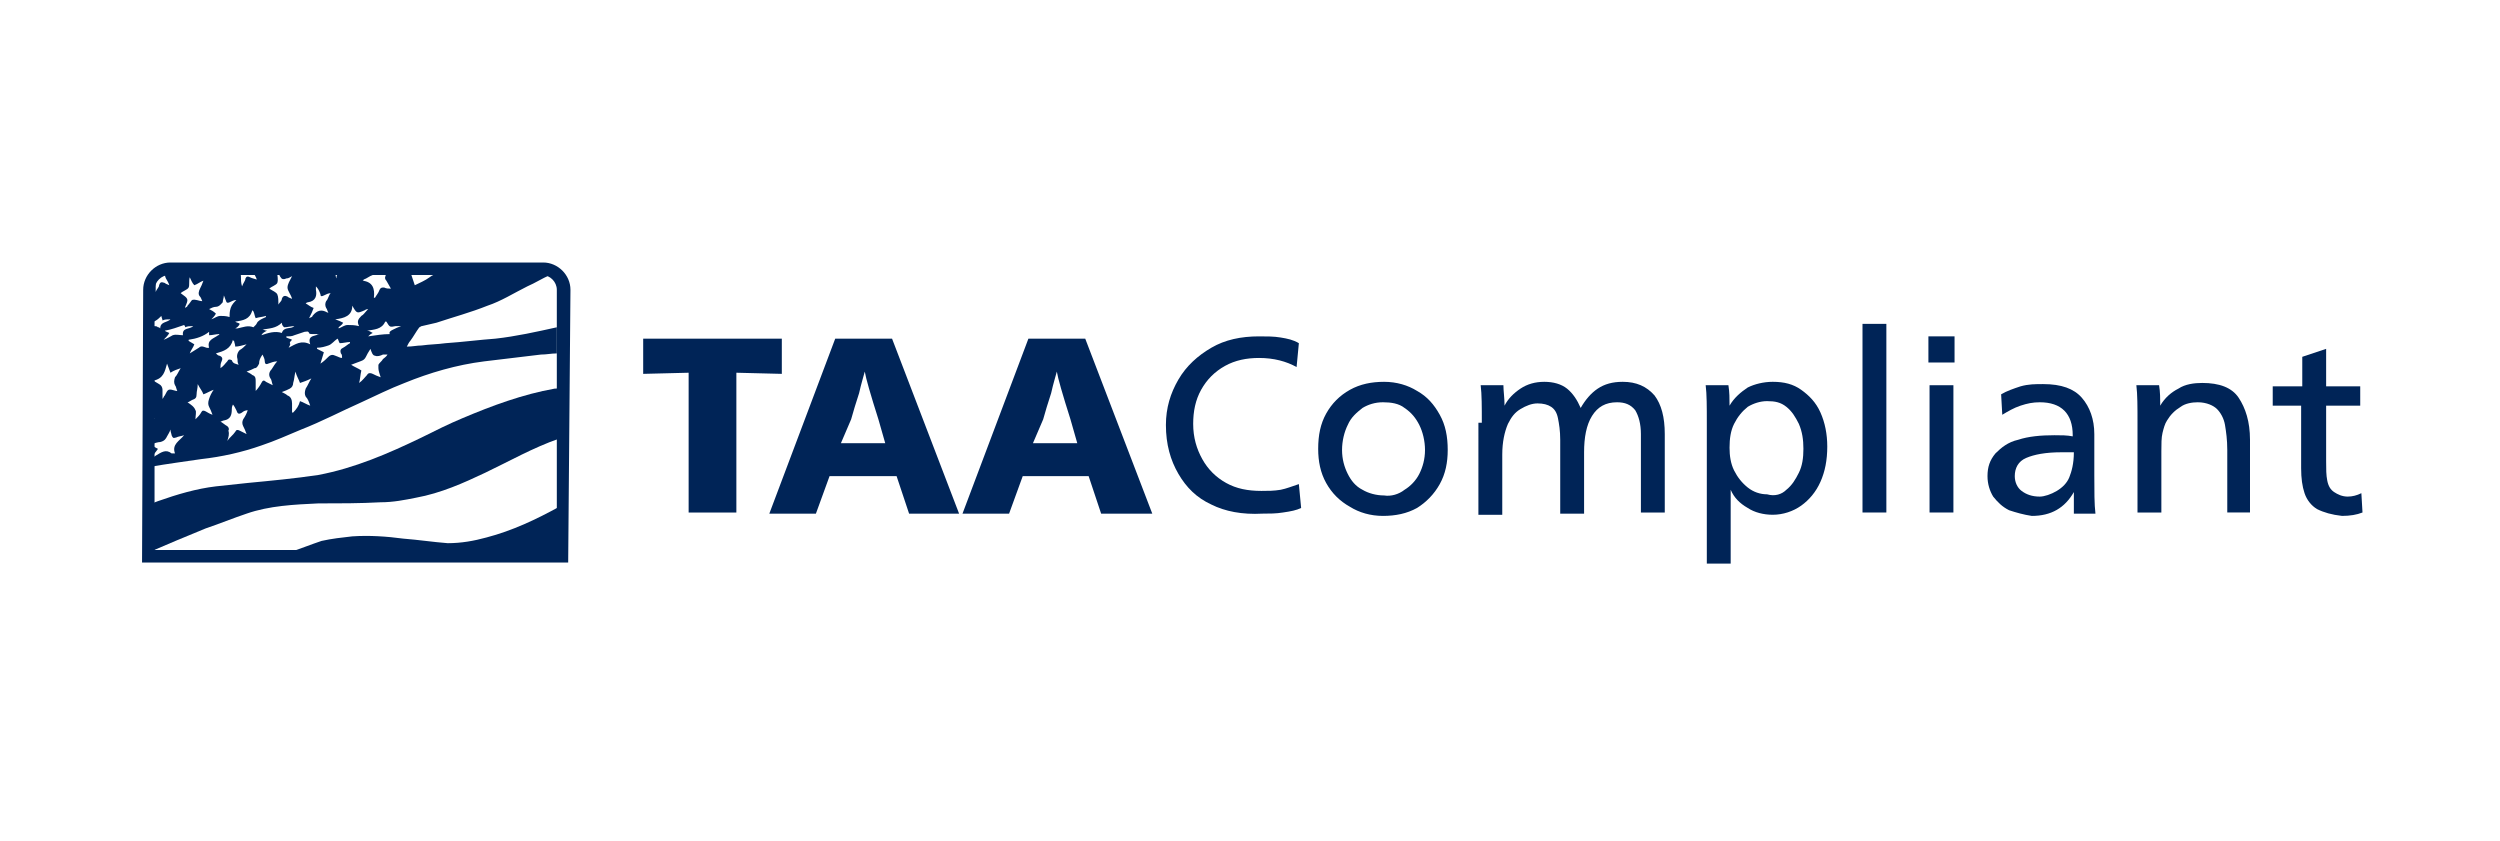 <?xml version="1.0" encoding="utf-8"?>
<svg xmlns="http://www.w3.org/2000/svg" xmlns:xlink="http://www.w3.org/1999/xlink" version="1.1" id="Laag_1" x="0px" y="0px" viewBox="0 0 220 74" style="enable-background:new 0 0 220 74;">
<style type="text/css">
	.st0{fill:#002457;}
</style>
<g>
	<g>
		<g>
			<path class="st0" d="M13.1,41.1c0-0.9,0-1.8,0-2.6c0-0.6-0.1-1.3,0.5-1.7c0,0-0.1,0-0.1-0.1c-0.1,0-0.3,0.1-0.4,0.1     c0-0.4,0-0.8,0-1.1c0-1.2,0-2.5,0-3.7c0-0.4-0.1-0.7,0.3-1c-0.1,0-0.2,0-0.3,0c0-0.7,0-1.3,0-2c0-0.2,0.3-0.3,0.5-0.3     c0.1,0,0.2,0,0.3,0.1c0.1,0,0.1,0,0.2,0.1c0-0.6,0.6-0.5,0.9-0.8c-0.3,0-0.5,0-0.7,0.1c0-0.1-0.1-0.3-0.1-0.4     c-0.3,0.3-0.6,0.6-1.2,0.6c0-0.6,0-1.2,0-1.8c0-0.5,0-1.1,0.1-1.6c0-0.2,0.1-0.3,0.2-0.4c0-0.1,0.2-0.2,0.2-0.1     c0.1,0.1,0.2,0.2,0.2,0.2c0,0.3,0,0.6,0,1c0.1-0.3,0.3-0.4,0.3-0.6c0.1-0.3,0.2-0.3,0.5-0.2c0.1,0.1,0.2,0.1,0.4,0.2     c-0.1-0.3-0.2-0.4-0.3-0.6c-0.2-0.4,0-0.6,0.4-0.6c1.9,0,3.8,0,5.8,0c0.3,0,0.4,0.1,0.4,0.4c0,0.3,0,0.6,0.1,0.9     c0.1-0.3,0.3-0.5,0.3-0.7c0.1-0.2,0.2-0.2,0.4-0.1c0.2,0.1,0.3,0.1,0.6,0.2c-0.1-0.3-0.2-0.4-0.3-0.6c0.7,0,1.4,0,2.1,0     c0,0.3,0.1,0.6,0,0.9c-0.1,0.2-0.5,0.3-0.7,0.5c0.3,0.2,0.6,0.3,0.7,0.5c0.1,0.2,0.1,0.6,0.1,0.9c0.1-0.2,0.3-0.3,0.3-0.5     c0.1-0.3,0.3-0.3,0.5-0.2c0.1,0.1,0.2,0.1,0.4,0.2c-0.1-0.4-0.4-0.7-0.4-1c0-0.3,0.2-0.6,0.4-1c-0.2,0.1-0.3,0.2-0.5,0.2     c-0.2,0.1-0.4,0.1-0.5-0.1c-0.1-0.1-0.1-0.2-0.2-0.4c0.1,0,0.2,0,0.3,0c0.9,0,1.7,0,2.6,0c0.6,0,1.3,0,1.9,0     c0.3,0,0.2,0.3,0.3,0.5c0-0.6,0.4-0.4,0.7-0.4c0.8,0,1.6,0,2.5,0.1c-0.3,0.1-0.5,0.3-0.8,0.4c0,0,0,0.1-0.1,0.1     c0.9,0.1,1.1,0.7,1,1.5c0,0,0.1,0,0.1,0c0.1-0.2,0.3-0.4,0.4-0.7c0.1-0.2,0.2-0.2,0.4-0.2c0.2,0.1,0.4,0.1,0.6,0.1     c-0.1-0.2-0.3-0.5-0.4-0.7c-0.2-0.2-0.1-0.4,0-0.6c0.1-0.1,0.3-0.1,0.4-0.1c0.5,0,1,0,1.5,0c0.2,0,0.3,0,0.3,0.2     c0.1,0.3,0.2,0.6,0.3,0.9c0.4-0.2,0.9-0.4,1.3-0.7c0.5-0.4,1.1-0.4,1.7-0.4c1,0,2,0,2.9,0c0.4,0,0.8,0,1.1,0c1.4,0,2.9,0,4.3,0     c0.2,0,0.4,0.1,0.6,0.2c-0.7,0.3-1.3,0.7-2,1c-1.2,0.6-2.3,1.3-3.5,1.7c-1.5,0.6-3,1-4.5,1.5c-0.4,0.1-0.9,0.2-1.3,0.3     c-0.1,0-0.1,0.1-0.2,0.1c-0.3,0.4-0.5,0.8-0.8,1.2c-0.1,0.1-0.2,0.3-0.3,0.5c0.5,0,0.9-0.1,1.3-0.1c0.7-0.1,1.4-0.1,2.1-0.2     c1.5-0.1,3-0.3,4.4-0.4c1.8-0.2,3.6-0.6,5.4-1c0,0.8,0,1.5,0,2.3c-0.5,0-0.9,0.1-1.4,0.1c-1.7,0.2-3.4,0.4-5,0.6     c-2.4,0.3-4.8,1-7,1.9c-1.3,0.5-2.5,1.1-3.8,1.7c-1.8,0.8-3.5,1.7-5.3,2.4c-1.2,0.5-2.3,1-3.5,1.4c-1.7,0.6-3.5,1-5.3,1.2     C16.4,40.6,14.8,40.8,13.1,41.1z M26.4,35.3c0.3,0.1,0.6,0.3,0.9,0.4c-0.1-0.3-0.2-0.6-0.4-0.8c-0.1-0.2-0.1-0.4,0-0.7     c0.2-0.3,0.3-0.6,0.5-0.9c-0.4,0.2-0.7,0.3-1,0.4c-0.1-0.3-0.3-0.6-0.4-1c-0.1,0.4-0.1,0.7-0.2,1c0,0.2-0.1,0.4-0.3,0.5     c-0.2,0.1-0.4,0.2-0.7,0.3c0.2,0.1,0.4,0.2,0.5,0.3c0.3,0.1,0.4,0.4,0.4,0.7c0,0.3,0,0.5,0,0.8c0,0,0,0,0.1,0     C26.1,36,26.3,35.7,26.4,35.3z M32.6,30.7c-0.2,0.3-0.3,0.5-0.4,0.7c-0.1,0.2-0.2,0.3-0.5,0.4c-0.3,0.1-0.5,0.2-0.8,0.3     c0.3,0.2,0.6,0.3,0.9,0.5c-0.1,0.4-0.1,0.8-0.2,1.1c0.3-0.2,0.5-0.5,0.7-0.7c0.1-0.2,0.3-0.2,0.5-0.1c0.2,0.1,0.4,0.2,0.7,0.3     c-0.1-0.3-0.2-0.6-0.2-0.8c0-0.1,0-0.2,0-0.3c0.1-0.2,0.3-0.3,0.4-0.5c0.1-0.1,0.3-0.2,0.4-0.4c-0.2,0-0.3,0-0.4,0     c-0.2,0.1-0.5,0.2-0.7,0.1C32.8,31.3,32.7,31,32.6,30.7z M20,38.8c0.2-0.3,0.5-0.5,0.7-0.8c0.1-0.2,0.2-0.2,0.4-0.1     c0.2,0.1,0.4,0.2,0.6,0.3c-0.1-0.3-0.2-0.5-0.3-0.7c-0.1-0.2-0.1-0.4,0-0.6c0.2-0.3,0.3-0.5,0.4-0.8c-0.2,0-0.4,0.1-0.5,0.2     c-0.3,0.2-0.4,0.1-0.5-0.2c-0.1-0.2-0.2-0.4-0.3-0.5c-0.1,0.2-0.1,0.3-0.1,0.4c0,0.5-0.1,0.9-0.7,1c-0.1,0-0.2,0.1-0.3,0.1     c0.2,0.1,0.4,0.3,0.6,0.4c0.1,0.1,0.2,0.2,0.1,0.4C20.2,38.2,20.1,38.5,20,38.8z M24.4,31.8C24.4,31.8,24.3,31.8,24.4,31.8     c-0.3,0-0.5,0.1-0.8,0.2c-0.2,0.1-0.3,0-0.3-0.2c0-0.2-0.1-0.4-0.2-0.6c-0.2,0.3-0.3,0.5-0.3,0.8c-0.1,0.2-0.2,0.4-0.4,0.4     c-0.2,0.1-0.4,0.2-0.7,0.3c0.2,0.1,0.4,0.2,0.5,0.3c0.3,0.1,0.3,0.3,0.3,0.6c0,0.3,0,0.5,0,0.8c0.2-0.2,0.4-0.5,0.5-0.7     c0.1-0.2,0.2-0.3,0.4-0.1c0.2,0.1,0.4,0.2,0.6,0.3c-0.1-0.3-0.1-0.5-0.2-0.6c-0.2-0.3-0.1-0.6,0.1-0.8     C24.1,32.2,24.2,32,24.4,31.8z M17.2,36.9C17.2,36.9,17.2,36.9,17.2,36.9c0.2-0.2,0.4-0.4,0.5-0.6c0.1-0.2,0.2-0.2,0.4-0.1     c0.2,0.1,0.3,0.2,0.6,0.3c-0.1-0.3-0.2-0.5-0.3-0.7c-0.1-0.2-0.1-0.4,0-0.7c0.1-0.3,0.2-0.5,0.4-0.8c-0.3,0.1-0.6,0.3-0.9,0.4     c-0.1-0.3-0.3-0.5-0.5-0.9c0,0.4-0.1,0.6-0.1,0.9c0,0.3-0.1,0.4-0.4,0.5c-0.2,0.1-0.3,0.2-0.4,0.2c0.3,0.2,0.6,0.4,0.7,0.7     C17.3,36.2,17.2,36.6,17.2,36.9z M27.8,25.2c0,0.2,0,0.2,0,0.3c0.1,0.5,0,1-0.7,1.1c-0.1,0-0.2,0.1-0.2,0.1     c0.2,0.1,0.4,0.3,0.7,0.4c-0.1,0.3-0.2,0.5-0.4,0.9c0.2-0.1,0.3-0.1,0.3-0.2c0.4-0.5,0.8-0.6,1.3-0.3c0,0,0,0,0.1,0     c-0.1-0.1-0.1-0.3-0.2-0.4c-0.1-0.2-0.1-0.4,0-0.6c0.2-0.2,0.2-0.5,0.4-0.7c-0.2,0-0.4,0.1-0.6,0.2c-0.2,0.1-0.3,0.1-0.3-0.1     C28.1,25.6,28,25.4,27.8,25.2z M13.5,33.5c0.2,0.1,0.3,0.2,0.5,0.3c0.2,0.1,0.3,0.3,0.3,0.5c0,0.3,0,0.5,0,0.8     c0.1-0.1,0.1-0.2,0.2-0.3c0.3-0.6,0.3-0.6,1-0.4c0,0,0,0,0.1,0c-0.1-0.2-0.1-0.4-0.2-0.5c-0.1-0.2-0.1-0.4,0-0.7     c0.2-0.2,0.3-0.5,0.5-0.8c-0.3,0.1-0.6,0.2-0.9,0.4c-0.1-0.3-0.2-0.5-0.3-0.8C14.5,32.7,14.4,33.3,13.5,33.5z M21,32.1     c-0.1-0.2-0.1-0.3-0.1-0.5c-0.1-0.3,0-0.6,0.2-0.8c0.2-0.1,0.4-0.3,0.6-0.5c-0.4,0.1-0.7,0.2-1,0.2c0-0.2-0.1-0.4-0.1-0.5     c0,0-0.1,0-0.1-0.1c-0.2,0.8-0.8,1-1.5,1.2c0.1,0.1,0.2,0.2,0.3,0.2c0.3,0.1,0.3,0.3,0.2,0.5c-0.1,0.2-0.1,0.4-0.1,0.6     c0.3-0.2,0.4-0.4,0.6-0.6c0.1-0.2,0.2-0.2,0.4-0.1C20.5,32,20.7,32,21,32.1z M15.4,39.9c-0.3-0.8,0.4-1.1,0.8-1.6     c-0.3,0.1-0.5,0.1-0.7,0.2c-0.3,0.1-0.3,0-0.4-0.2c0-0.1-0.1-0.3-0.1-0.5c-0.1,0.3-0.2,0.4-0.3,0.6c-0.1,0.2-0.2,0.4-0.6,0.5     c-0.2,0-0.5,0.1-0.8,0.2c0.2,0.2,0.4,0.3,0.6,0.4c-0.2,0.3-0.4,0.5-0.6,0.8c0.2-0.1,0.3-0.1,0.4-0.2c0.5-0.3,0.9-0.6,1.4-0.2     C15.3,39.9,15.4,39.9,15.4,39.9z M30.1,31.5c0-0.2,0-0.3-0.1-0.4c-0.1-0.3,0-0.4,0.2-0.5c0.2-0.1,0.4-0.3,0.6-0.4c0,0,0,0,0-0.1     c-0.3,0-0.6,0.1-0.9,0.1c-0.1-0.1-0.1-0.3-0.2-0.4c-0.3,0.2-0.5,0.5-0.8,0.6c-0.3,0.1-0.6,0.2-1,0.2c0,0,0,0.1,0,0.1     c0.2,0.1,0.4,0.2,0.6,0.3c-0.1,0.3-0.2,0.7-0.3,1c0.3-0.2,0.5-0.4,0.7-0.6c0.2-0.2,0.4-0.2,0.6-0.1     C29.8,31.4,29.9,31.5,30.1,31.5z M17.8,26.5c-0.1-0.2-0.1-0.3-0.2-0.4c-0.2-0.2-0.1-0.5,0-0.7c0.1-0.2,0.2-0.4,0.3-0.7     c-0.3,0.1-0.5,0.3-0.8,0.4c-0.2-0.2-0.3-0.5-0.4-0.7c-0.1,0.3,0,0.7-0.1,0.9c-0.1,0.2-0.5,0.3-0.7,0.5c0.7,0.5,0.7,0.5,0.4,1.2     c0,0,0,0.1,0,0.1c0.1-0.1,0.2-0.1,0.2-0.2c0.2-0.2,0.3-0.4,0.4-0.5C17.2,26.3,17.5,26.5,17.8,26.5z M31,26.9     c0,0.9-0.7,1.1-1.5,1.2c0.3,0.1,0.5,0.2,0.7,0.3c-0.1,0.2-0.3,0.3-0.4,0.4c0,0,0,0,0,0.1c0.3-0.1,0.5-0.3,0.8-0.3     c0.3,0,0.6,0,1,0.1c-0.2-0.4-0.1-0.6,0.2-0.9c0.2-0.1,0.3-0.3,0.6-0.6c-0.2,0-0.3,0.1-0.3,0.1C31.4,27.6,31.4,27.6,31,26.9z      M20.2,27.9c0-0.2,0-0.5,0.1-0.8c0.1-0.3,0.3-0.5,0.5-0.7c-0.2,0-0.4,0.1-0.6,0.2c-0.2,0.1-0.3,0-0.3-0.1     c-0.1-0.2-0.1-0.3-0.2-0.5c0,0.2-0.1,0.4-0.1,0.6C19.5,26.7,19.3,27,19,27c-0.2,0-0.4,0.1-0.6,0.2c0.2,0.1,0.4,0.2,0.6,0.4     c-0.1,0.2-0.3,0.4-0.4,0.5c0.3-0.1,0.5-0.3,0.8-0.3C19.6,27.8,19.9,27.8,20.2,27.9z M18.4,29.2C18.4,29.2,18.3,29.2,18.4,29.2     c-0.5,0.4-1.1,0.6-1.8,0.7c0,0,0,0.1,0,0.1c0.2,0.1,0.3,0.2,0.5,0.3c-0.1,0.3-0.3,0.5-0.4,0.8c0.3-0.2,0.5-0.3,0.8-0.5     c0.3-0.3,0.6,0.1,0.9,0c-0.2-0.7,0.4-0.8,0.8-1.1c0,0,0.1,0,0.1-0.1c0,0,0,0,0,0c-0.3,0-0.6,0.1-0.9,0.1     C18.4,29.4,18.4,29.3,18.4,29.2z M20.7,28.9c0.1,0,0.1,0,0.2,0c0.5-0.1,0.9-0.3,1.4-0.1c0,0,0.1-0.1,0.2-0.2     c0.1-0.1,0.1-0.2,0.2-0.3c0.2-0.2,0.5-0.3,0.7-0.4c0,0,0,0,0-0.1c-0.3,0.1-0.6,0.1-0.9,0.2c-0.1-0.2-0.1-0.4-0.2-0.6     c0,0,0,0-0.1-0.1c-0.2,0.8-0.8,0.9-1.5,1c0.1,0.1,0.3,0.1,0.4,0.2C21,28.7,20.9,28.8,20.7,28.9z M25.4,30.6     C25.5,30.6,25.5,30.6,25.4,30.6c0.6-0.3,1.1-0.7,1.9-0.3c-0.2-0.6,0.1-0.7,0.5-0.8c0.1,0,0.1-0.1,0.3-0.1c-0.2,0-0.4,0-0.6,0     c-0.1,0-0.3,0-0.3-0.1c-0.1-0.2-0.2-0.1-0.4-0.1c-0.3,0.1-0.6,0.2-0.9,0.3c-0.2,0.1-0.4,0.1-0.7,0.1c0,0,0,0,0,0.1     c0.2,0.1,0.3,0.1,0.5,0.2c-0.1,0.1-0.2,0.2-0.2,0.3C25.6,30.3,25.5,30.4,25.4,30.6z M34.3,29.4c-0.1-0.2,0.1-0.3,0.3-0.4     c0.2-0.1,0.4-0.2,0.7-0.3c-0.2,0-0.3,0-0.5,0c-0.5,0.1-0.5,0.1-0.8-0.4c0,0,0,0-0.1,0c-0.3,0.7-1,0.7-1.6,0.8     c0.2,0,0.3,0.1,0.5,0.2c-0.2,0.1-0.3,0.2-0.4,0.3C33.1,29.5,33.7,29.4,34.3,29.4z M14.4,29.9C14.5,29.9,14.5,29.9,14.4,29.9     c0.3-0.1,0.6-0.3,0.8-0.4c0.3-0.1,0.6,0,0.9,0c-0.1-0.7,0.6-0.5,0.9-0.8c-0.3,0-0.5,0-0.7,0.1c0-0.1-0.1-0.2-0.1-0.2     c-0.6,0.2-1.1,0.4-1.7,0.5c0.1,0.1,0.2,0.1,0.4,0.2C14.8,29.5,14.6,29.7,14.4,29.9z M24.8,28.4c-0.5,0.5-1.1,0.5-1.7,0.6     c0.1,0,0.2,0.1,0.4,0.1c-0.2,0.1-0.4,0.2-0.5,0.4c0.6-0.2,1.2-0.4,1.8-0.2c0.2-0.6,0.8-0.3,1.1-0.6c-0.3,0-0.6,0.1-0.9,0.1     C24.9,28.7,24.8,28.6,24.8,28.4z"/>
		</g>
		<g>
			<path class="st0" d="M13.1,48.9c0-1.2,0-2.3,0-3.5c0,0,0,0,0-0.1c0-0.9,0-0.9,0.8-1.2c1.7-0.6,3.4-1.1,5.1-1.3     c0.9-0.1,1.9-0.2,2.8-0.3c2.1-0.2,4.2-0.4,6.2-0.7c3.2-0.6,6.2-1.9,9.1-3.3c1.2-0.6,2.4-1.2,3.6-1.7c2.6-1.1,5.3-2.1,8.1-2.6     c0.2,0,0.3,0,0.6-0.1c0,0.4,0,0.8,0,1.1c0,1,0,2.1,0,3.1c0,0.1-0.1,0.2-0.2,0.3c-2.3,0.8-4.4,2-6.5,3c-1.9,0.9-3.9,1.8-6.1,2.2     c-1,0.2-2,0.4-3.1,0.4c-1.8,0.1-3.7,0.1-5.5,0.1c-2.1,0.1-4.3,0.2-6.3,0.9c-1.2,0.4-2.4,0.9-3.6,1.3c-1.7,0.7-3.4,1.4-5,2.1     C13.2,48.8,13.2,48.9,13.1,48.9z"/>
		</g>
		<g>
			<path class="st0" d="M49.5,44.4c0,1.5,0,3,0,4.5c-8.2,0-16.4,0-24.6,0c0.3-0.1,0.4-0.2,0.6-0.3c0.9-0.3,1.9-0.7,2.8-1     c0.9-0.2,1.8-0.3,2.7-0.4c1.5-0.1,3,0,4.5,0.2c1.3,0.1,2.6,0.3,3.9,0.4c1.2,0,2.3-0.2,3.4-0.5c2.3-0.6,4.4-1.6,6.4-2.7     C49.2,44.6,49.3,44.5,49.5,44.4z"/>
		</g>
	</g>
	<g>
		<path class="st0" d="M50,49.5H12.5l0.1-24c0-1.3,1.1-2.4,2.4-2.4h32.8c1.3,0,2.4,1.1,2.4,2.4L50,49.5z M13.6,48.4H49L49,25.5    c0-0.7-0.6-1.3-1.3-1.3H14.9c-0.7,0-1.3,0.6-1.3,1.3L13.6,48.4z"/>
	</g>
</g>
<g>
	<path class="st0" d="M60.6,32.8l-4,0.1v-3.1h12.2v3.1l-4-0.1v12.3h-4.2V32.8z"/>
	<path class="st0" d="M73.5,29.8h5l5.9,15.4H80l-1.1-3.3H73l-1.2,3.3h-4.1L73.5,29.8z M77.9,39l-0.6-2.1c-0.7-2.2-1.1-3.6-1.2-4.2h0   c-0.1,0.4-0.3,1-0.5,1.9c-0.3,0.9-0.5,1.6-0.7,2.3L74,39H77.9z"/>
	<path class="st0" d="M90.5,29.8h5l5.9,15.4h-4.5l-1.1-3.3H90l-1.2,3.3h-4.1L90.5,29.8z M94.8,39l-0.6-2.1c-0.7-2.2-1.1-3.6-1.2-4.2   h0c-0.1,0.4-0.3,1-0.5,1.9c-0.3,0.9-0.5,1.6-0.7,2.3L90.9,39H94.8z"/>
	<path class="st0" d="M106.6,44.4c-1.3-0.6-2.2-1.5-2.9-2.7c-0.7-1.2-1.1-2.6-1.1-4.3c0-1.5,0.4-2.8,1.1-4c0.7-1.2,1.7-2.1,2.9-2.8   c1.2-0.7,2.6-1,4.2-1c0.7,0,1.3,0,1.9,0.1s1.1,0.2,1.6,0.5l-0.2,2.1c-0.9-0.5-2-0.8-3.3-0.8c-1.1,0-2.1,0.2-3,0.7   c-0.9,0.5-1.6,1.2-2.1,2.1c-0.5,0.9-0.7,1.9-0.7,3c0,1.2,0.3,2.2,0.8,3.1s1.2,1.6,2.1,2.1s1.9,0.7,3.1,0.7c0.6,0,1.1,0,1.7-0.1   c0.5-0.1,1-0.3,1.6-0.5l0.2,2.1c-0.4,0.2-0.9,0.3-1.6,0.4c-0.6,0.1-1.2,0.1-1.8,0.1C109.3,45.3,107.8,45,106.6,44.4z"/>
	<path class="st0" d="M118.8,44.6c-0.9-0.5-1.6-1.2-2.1-2.1c-0.5-0.9-0.7-1.9-0.7-3c0-1.2,0.2-2.2,0.7-3.1c0.5-0.9,1.2-1.6,2.1-2.1   c0.9-0.5,1.9-0.7,3-0.7c1.1,0,2.1,0.3,2.9,0.8c0.9,0.5,1.5,1.2,2,2.1c0.5,0.9,0.7,1.9,0.7,3.1c0,1.1-0.2,2.1-0.7,3   c-0.5,0.9-1.2,1.6-2,2.1c-0.9,0.5-1.9,0.7-3,0.7C120.6,45.4,119.6,45.1,118.8,44.6z M123.6,43.1c0.5-0.3,1-0.8,1.3-1.4   s0.5-1.3,0.5-2.1c0-0.8-0.2-1.6-0.5-2.2c-0.3-0.6-0.7-1.1-1.3-1.5c-0.5-0.4-1.2-0.5-1.9-0.5c-0.7,0-1.3,0.2-1.8,0.5   c-0.5,0.4-1,0.8-1.3,1.5c-0.3,0.6-0.5,1.4-0.5,2.2c0,0.8,0.2,1.5,0.5,2.1c0.3,0.6,0.7,1.1,1.3,1.4c0.5,0.3,1.2,0.5,1.9,0.5   C122.4,43.7,123.1,43.5,123.6,43.1z"/>
	<path class="st0" d="M130.4,37.2c0-1.4,0-2.5-0.1-3.3h2c0,0.5,0.1,1.1,0.1,1.8h0c0.3-0.6,0.8-1.1,1.4-1.5c0.6-0.4,1.3-0.6,2.1-0.6   c0.8,0,1.5,0.2,2,0.6c0.5,0.4,0.9,1,1.2,1.7h0c0.4-0.7,0.9-1.3,1.5-1.7c0.6-0.4,1.3-0.6,2.2-0.6c1.2,0,2.1,0.4,2.8,1.2   c0.6,0.8,0.9,1.9,0.9,3.4v6.9h-2.1v-6.9c0-0.9-0.2-1.6-0.5-2.1c-0.4-0.5-0.9-0.7-1.6-0.7c-1,0-1.7,0.4-2.2,1.2   c-0.5,0.8-0.7,1.9-0.7,3.2v5.4h-2.1v-6.5c0-0.8-0.1-1.4-0.2-1.9s-0.3-0.8-0.6-1s-0.7-0.3-1.2-0.3c-0.5,0-1,0.2-1.5,0.5   c-0.5,0.3-0.8,0.7-1.1,1.3c-0.3,0.7-0.5,1.6-0.5,2.7v5.3h-2.1V37.2z"/>
	<path class="st0" d="M150.2,37.2c0-1.4,0-2.5-0.1-3.3h2c0.1,0.6,0.1,1.2,0.1,1.8h0c0.4-0.7,1-1.2,1.6-1.6c0.6-0.3,1.4-0.5,2.2-0.5   c1,0,1.8,0.2,2.5,0.7s1.3,1.1,1.7,2c0.4,0.9,0.6,1.9,0.6,3c0,1.2-0.2,2.2-0.6,3.1c-0.4,0.9-1,1.6-1.7,2.1c-0.7,0.5-1.6,0.8-2.5,0.8   c-0.8,0-1.6-0.2-2.2-0.6c-0.7-0.4-1.2-0.9-1.5-1.6h0c0,0.2,0,0.6,0,1.2c0,0.6,0,1.1,0,1.6v3.7h-2.1V37.2z M157.2,43.1   c0.5-0.4,0.8-0.9,1.1-1.5c0.3-0.6,0.4-1.3,0.4-2.1c0-0.8-0.1-1.5-0.4-2.2c-0.3-0.6-0.6-1.1-1.1-1.5s-1-0.5-1.7-0.5   c-0.6,0-1.2,0.2-1.7,0.5c-0.5,0.4-0.9,0.9-1.2,1.5c-0.3,0.6-0.4,1.3-0.4,2.1c0,0.7,0.1,1.4,0.4,2c0.3,0.6,0.7,1.1,1.2,1.5   c0.5,0.4,1.1,0.6,1.7,0.6C156.2,43.7,156.8,43.5,157.2,43.1z"/>
	<path class="st0" d="M163.9,28.5h2.1v16.6h-2.1V28.5z"/>
	<path class="st0" d="M169.7,29.6h2.3v2.3h-2.3V29.6z M169.8,33.9h2.1v11.2h-2.1V33.9z"/>
	<path class="st0" d="M176.8,44.9c-0.6-0.3-1-0.7-1.4-1.2c-0.3-0.5-0.5-1.1-0.5-1.8c0-0.8,0.2-1.4,0.7-2c0.5-0.5,1.1-1,2-1.2   c0.9-0.3,2-0.4,3.2-0.4c0.6,0,1.1,0,1.6,0.1v-0.1c0-1.9-1-2.9-2.9-2.9c-0.6,0-1.1,0.1-1.7,0.3c-0.6,0.2-1.1,0.5-1.6,0.8l-0.1-1.8   c0.5-0.3,1.1-0.5,1.7-0.7c0.7-0.2,1.3-0.2,2-0.2c1.6,0,2.7,0.4,3.4,1.2c0.7,0.8,1.1,1.9,1.1,3.2l0,2.7c0,0.3,0,0.6,0,0.9   c0,1.4,0,2.6,0.1,3.4h-1.9c0-0.2,0-0.5,0-0.9c0-0.2,0-0.6,0-1h0c-0.8,1.4-2,2.1-3.7,2.1C178.1,45.3,177.4,45.1,176.8,44.9z    M181,43.2c0.5-0.3,0.9-0.7,1.1-1.2c0.2-0.5,0.4-1.2,0.4-2.2c-0.3,0-0.7,0-1.1,0c-1.4,0-2.4,0.2-3.1,0.5s-1,0.9-1,1.6   c0,0.5,0.2,1,0.6,1.3s0.9,0.5,1.6,0.5C179.9,43.7,180.5,43.5,181,43.2z"/>
	<path class="st0" d="M188.1,37.2c0-1.4,0-2.5-0.1-3.3h2c0.1,0.6,0.1,1.2,0.1,1.8h0c0.4-0.7,1-1.2,1.6-1.5c0.6-0.4,1.4-0.5,2.1-0.5   c1.5,0,2.6,0.4,3.2,1.3c0.6,0.9,1,2.1,1,3.7v6.4H196v-5.5c0-0.9-0.1-1.6-0.2-2.2c-0.1-0.6-0.4-1.1-0.7-1.4s-0.9-0.6-1.7-0.6   c-0.5,0-1.1,0.1-1.5,0.4c-0.5,0.3-0.9,0.7-1.2,1.2c-0.2,0.3-0.3,0.7-0.4,1.1c-0.1,0.4-0.1,1-0.1,1.6v5.4h-2.1V37.2z"/>
	<path class="st0" d="M203.9,44.8c-0.5-0.3-0.9-0.8-1.1-1.4c-0.2-0.6-0.3-1.3-0.3-2.2v-5.5H200V34h2.6v-2.6l2.1-0.7V34h3v1.7h-3v4.9   c0,0.7,0,1.2,0.1,1.7s0.3,0.8,0.6,1c0.3,0.2,0.7,0.4,1.2,0.4c0.4,0,0.8-0.1,1.2-0.3l0.1,1.7c-0.5,0.2-1.1,0.3-1.8,0.3   C205.2,45.3,204.5,45.1,203.9,44.8z"/>
</g>
</svg>